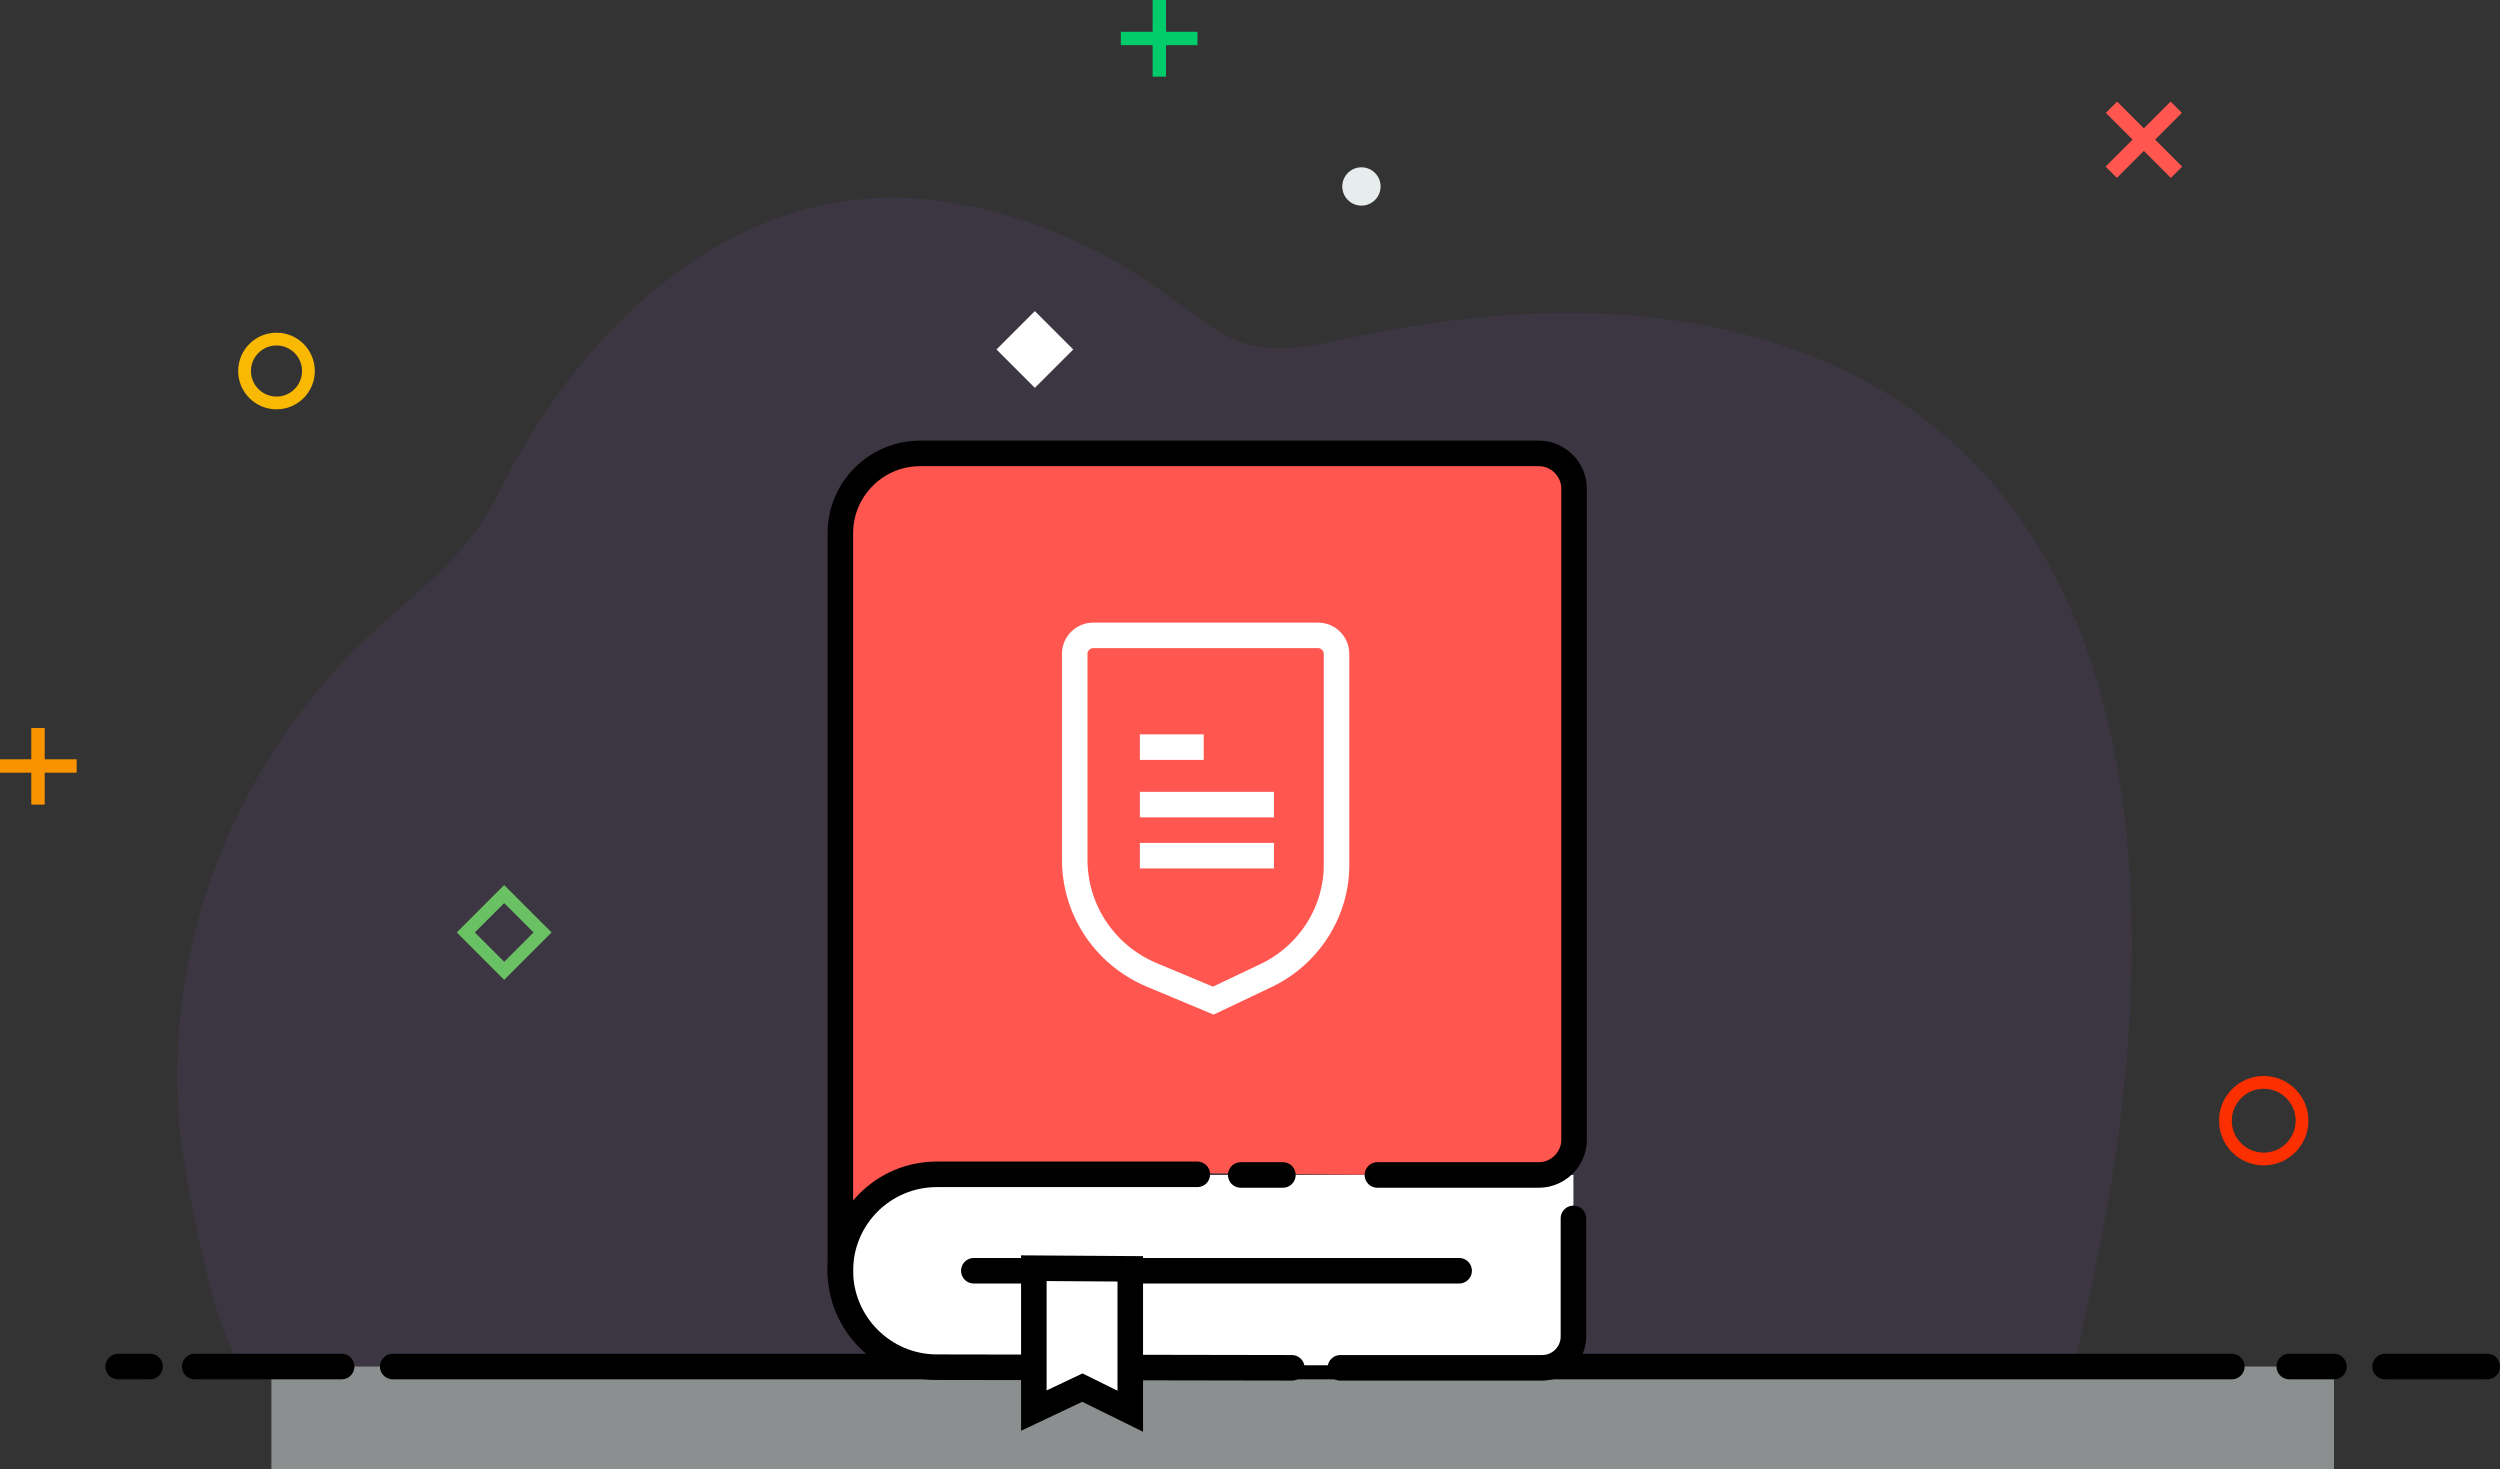 <?xml version="1.0" encoding="utf-8"?>
<!-- Generator: Adobe Illustrator 19.2.1, SVG Export Plug-In . SVG Version: 6.00 Build 0)  -->
<svg version="1.1" id="Layer_1" xmlns="http://www.w3.org/2000/svg" xmlns:xlink="http://www.w3.org/1999/xlink" x="0px" y="0px"
	 viewBox="0 0 391.5 230.1" style="enable-background:new 0 0 391.5 230.1;" xml:space="preserve">
<rect x="0" y="0" width="391.5" height="230.1" fill="#333333" stroke="none"/>
<style type="text/css">
	.st0{opacity:0.1;fill:#8C50DA;}
	.st1{opacity:0.5;fill:#E7EDED;}
	.st2{fill:none;stroke:#000000;stroke-width:4;stroke-linecap:round;stroke-miterlimit:10;}
	.st3{fill:none;stroke:#F9B903;stroke-width:2;stroke-miterlimit:10;}
	.st4{fill:none;stroke:#FC2F00;stroke-width:2;stroke-miterlimit:10;}
	.st5{fill:#E7EDED;}
	.st6{fill:#00CC6C;}
	.st7{fill:#F99400;}
	.st8{fill:#FF5650;}
	.st9{fill:none;stroke:#6AC164;stroke-width:2;stroke-miterlimit:10;}
	.st10{fill:#FFFFFF;}
	.st11{fill:#FFFFFF;stroke:#000000;stroke-width:4;stroke-linecap:round;stroke-miterlimit:10;}
	.st12{fill:none;stroke:#FFFFFF;stroke-width:4;stroke-miterlimit:10;}
</style>
<g>
	<path class="st0" d="M39,214c-5,0-10.2-31.8-10.6-34.9c-3.2-27.5,6-54.1,24.5-74.6C61.5,95,72.4,89,78,77.4
		c9.9-20.3,27.6-40.1,50.4-45.2c14.8-3.3,29.9,0.4,43.2,7.1c6.7,3.4,12.3,7.8,18.3,12c6.4,4.4,12.6,3.6,20.1,1.9
		c18.4-4,37.5-5.8,56-2.4c66.8,12.1,73.7,78.8,64.6,134.5c-1.6,9.6-3.6,19.2-5.9,28.7C324.8,214,39.2,214,39,214z"/>
	<g>
		<g>
			<rect x="42.5" y="214" class="st1" width="323" height="16.1"/>
			<line class="st2" x1="373.5" y1="214" x2="389.5" y2="214"/>
			<line class="st2" x1="358.5" y1="214" x2="365.5" y2="214"/>
			<line class="st2" x1="61.5" y1="214" x2="349.5" y2="214"/>
			<line class="st2" x1="30.5" y1="214" x2="53.5" y2="214"/>
			<line class="st2" x1="18.5" y1="214" x2="23.5" y2="214"/>
		</g>
	</g>
</g>
<circle class="st3" cx="43.3" cy="58.1" r="5"/>
<circle class="st4" cx="354.5" cy="175.5" r="6"/>
<circle class="st5" cx="213.2" cy="29.2" r="3"/>
<rect x="180.5" class="st6" width="2.1" height="12"/>
<rect x="180.5" y="0" transform="matrix(4.389004e-11 1 -1 4.389004e-11 187.525 -175.525)" class="st6" width="2.1" height="12"/>
<rect x="4.9" y="114" class="st7" width="2.1" height="12"/>
<rect x="4.9" y="114" transform="matrix(4.475069e-11 1 -1 4.475069e-11 126.004 114.004)" class="st7" width="2.1" height="12"/>
<rect x="334.5" y="14.7" transform="matrix(0.707 0.707 -0.707 0.707 113.819 -230.98)" class="st8" width="2.5" height="14.4"/>
<rect x="334.5" y="14.7" transform="matrix(-0.707 0.707 -0.707 -0.707 588.609 -200.007)" class="st8" width="2.5" height="14.4"/>
<rect x="74.7" y="141.8" transform="matrix(0.707 -0.707 0.707 0.707 -80.12 98.581)" class="st9" width="8.5" height="8.5"/>
<rect x="157.8" y="50.5" transform="matrix(0.707 -0.707 0.707 0.707 8.781 130.59)" class="st10" width="8.5" height="8.5"/>
<g>
	<path class="st8" d="M131.6,199.7V83.5c0-6.9,5.6-12.5,12.5-12.5H241c3,0,5.5,2.5,5.5,5.5v102c0,3-2.5,5.5-5.5,5.5h-25.3l-60.7-0.6
		C155,183.4,131.6,182.5,131.6,199.7"/>
	<path class="st10" d="M246.4,213.8h-99.9c-8.2,0-14.9-6.7-14.9-14.9v0c0-8.2,6.7-14.9,14.9-14.9h99.9V213.8z"/>
	<path class="st2" d="M131.6,199.7V83.5c0-6.9,5.6-12.5,12.5-12.5H241c3,0,5.5,2.5,5.5,5.5v102c0,3-2.5,5.5-5.5,5.5h-25.3"/>
	<line class="st2" x1="194.3" y1="184" x2="200.9" y2="184"/>
	<path class="st2" d="M202.3,214.2l-55.6-0.1c-8.3,0-15.1-6.8-15.1-15.1v0c0-8.4,6.8-15.1,15.1-15.1l40.8,0"/>
	<path class="st2" d="M209.9,214.2h31.6c2.7,0,4.9-2.2,4.9-4.9v-18.5"/>
	<line class="st11" x1="152.5" y1="199" x2="228.5" y2="199"/>
	<polygon class="st11" points="177,221 169.5,217.3 161.9,220.9 161.9,198.6 177,198.7 	"/>
	<path class="st12" d="M198.2,152.8l-8.2,3.9l-9.8-4.1c-7.2-3.1-11.9-10.1-11.9-18v-32.2c0-1.6,1.3-2.9,2.9-2.9h35.2
		c1.6,0,2.9,1.3,2.9,2.9v32.8C209.4,142.7,205,149.6,198.2,152.8z"/>
	<line class="st12" x1="178.5" y1="117" x2="188.5" y2="117"/>
	<line class="st12" x1="178.5" y1="126" x2="199.5" y2="126"/>
	<line class="st12" x1="178.5" y1="134" x2="199.5" y2="134"/>
</g>
</svg>
